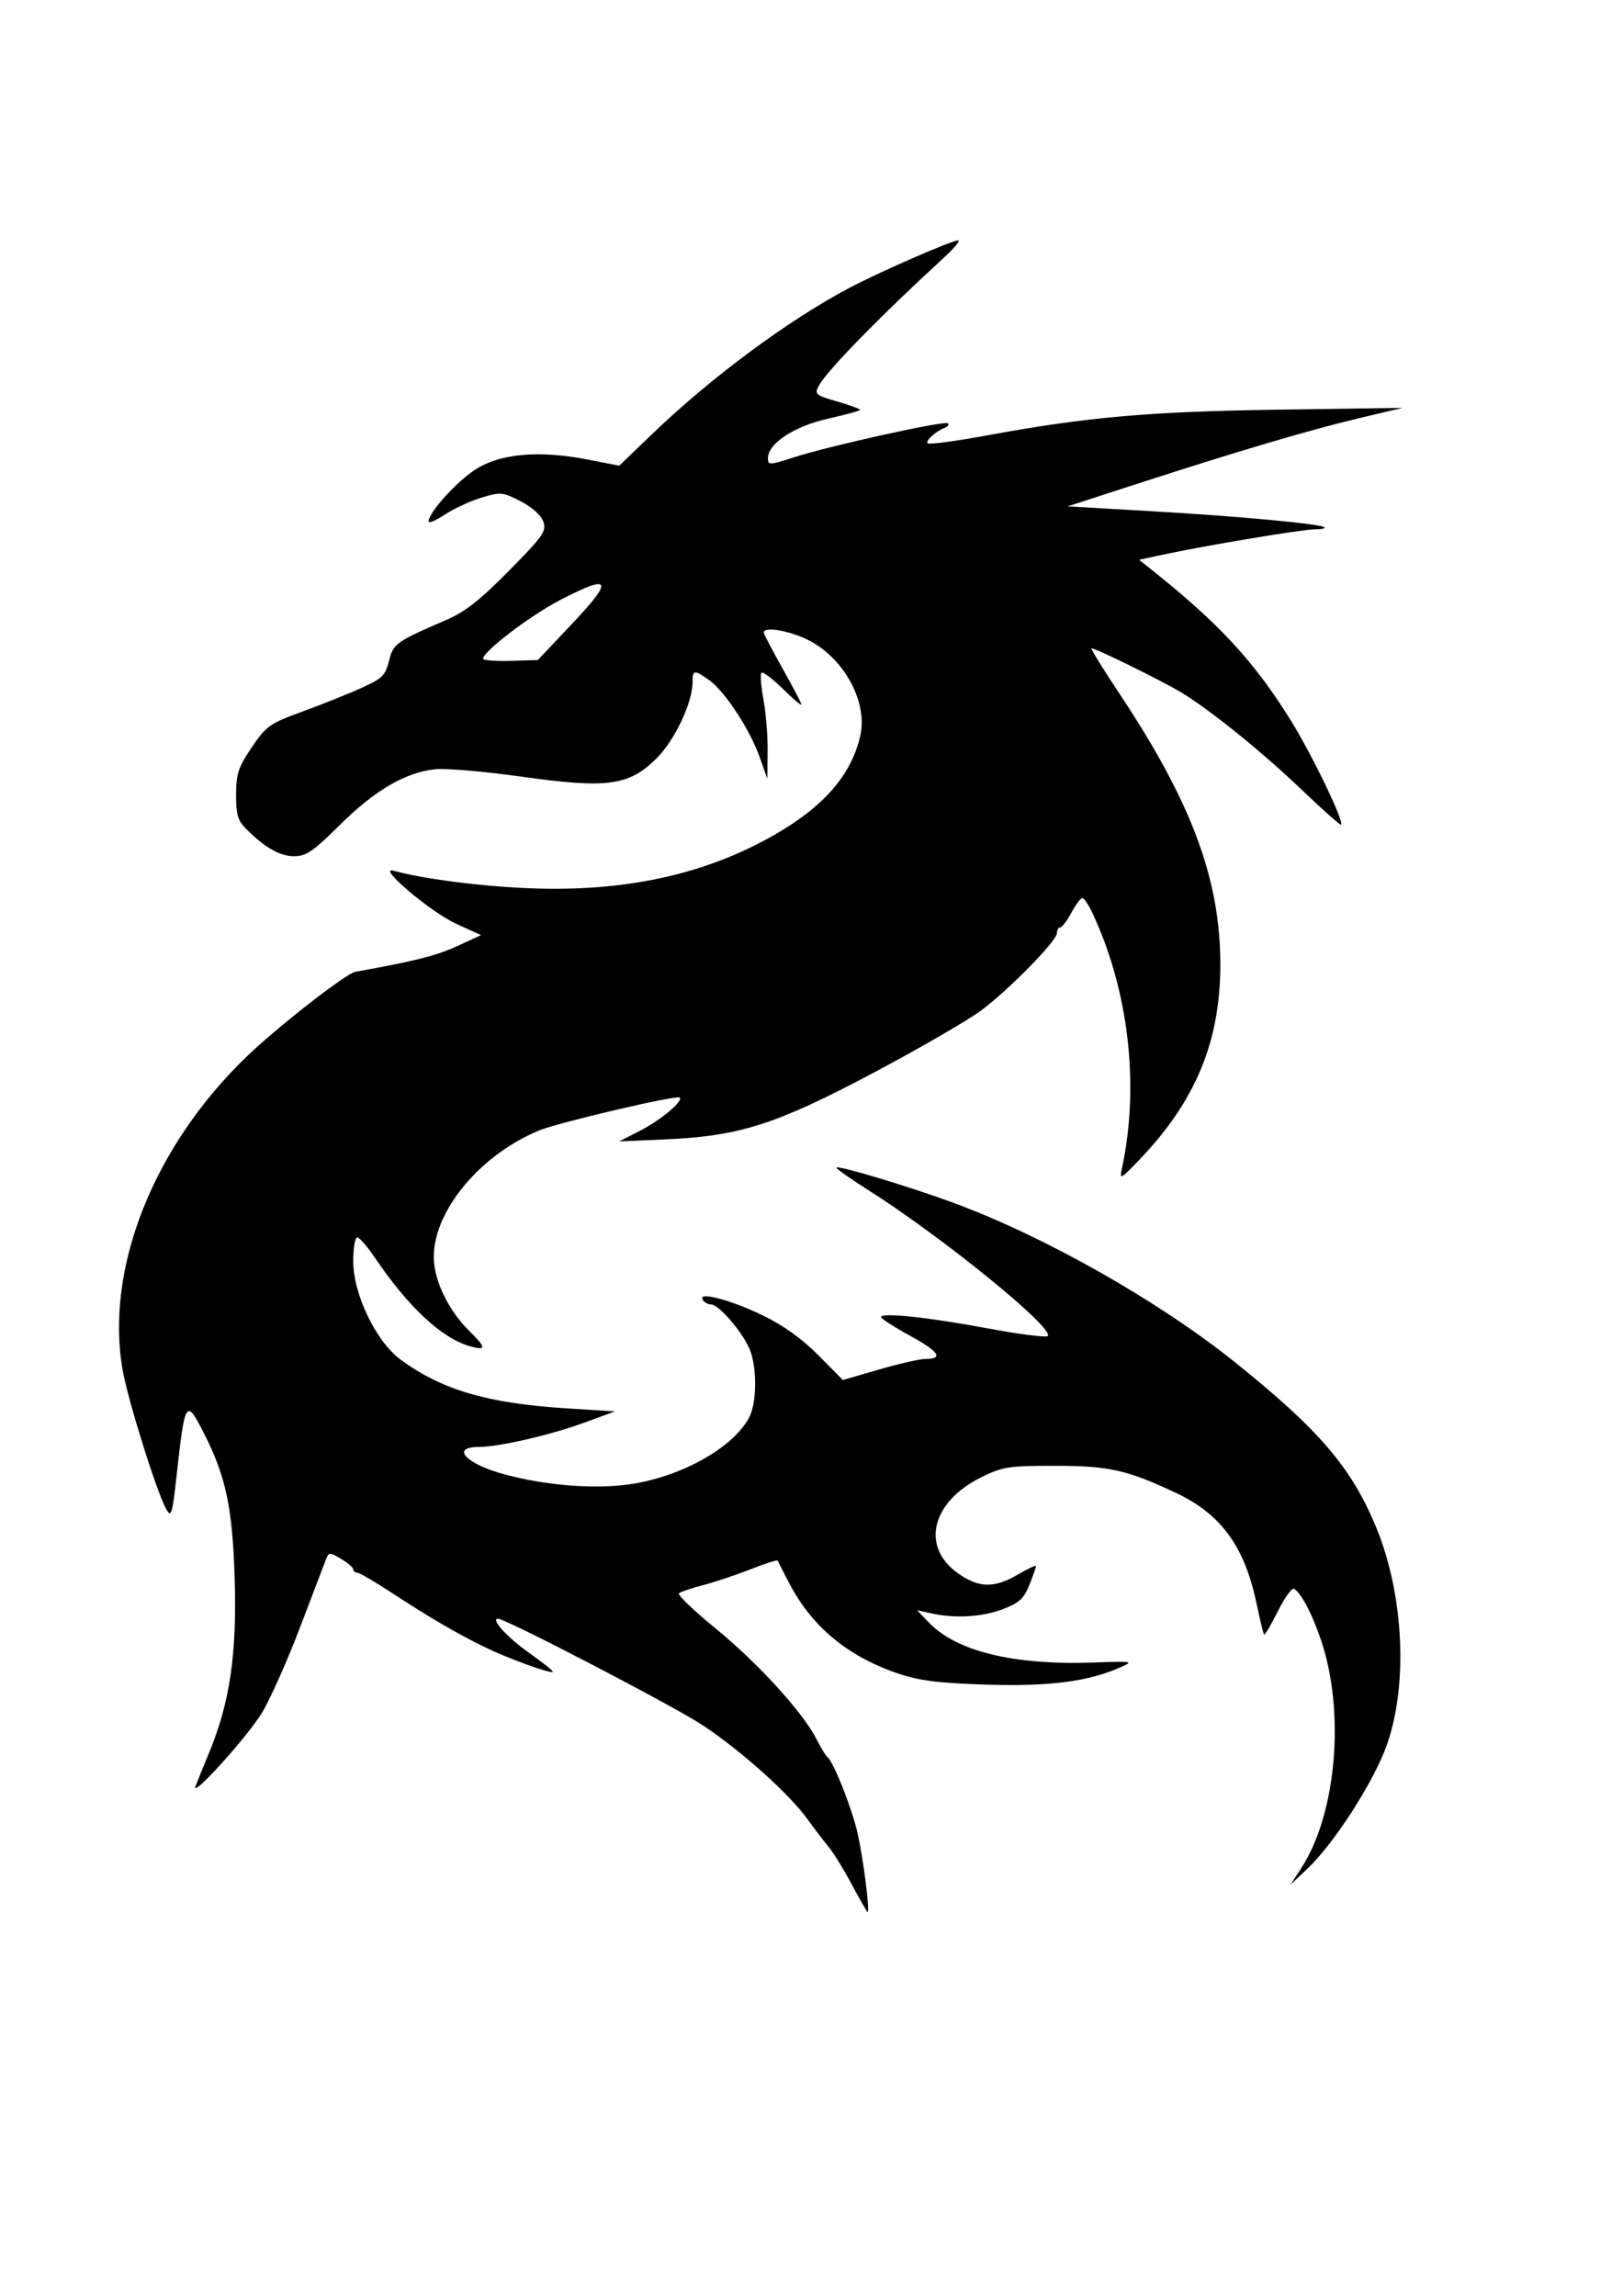 <?xml version="1.0" encoding="UTF-8" standalone="no"?>
<!-- Created with Inkscape (http://www.inkscape.org/) -->
<svg
   xmlns:dc="http://purl.org/dc/elements/1.1/"
   xmlns:cc="http://web.resource.org/cc/"
   xmlns:rdf="http://www.w3.org/1999/02/22-rdf-syntax-ns#"
   xmlns:svg="http://www.w3.org/2000/svg"
   xmlns="http://www.w3.org/2000/svg"
   xmlns:sodipodi="http://sodipodi.sourceforge.net/DTD/sodipodi-0.dtd"
   xmlns:inkscape="http://www.inkscape.org/namespaces/inkscape"
   width="210mm"
   height="297mm"
   id="svg2"
   sodipodi:version="0.32"
   inkscape:version="0.45.1"
   sodipodi:docbase="/home/lionel/Images/Vectoriel"
   sodipodi:docname="dragon.svg"
   inkscape:output_extension="org.inkscape.output.svg.inkscape"
   inkscape:export-filename="/home/lionel/Images/Vectoriel/dragon.png"
   inkscape:export-xdpi="72.00943"
   inkscape:export-ydpi="72.00943">
  <defs
     id="defs4" />
  <sodipodi:namedview
     id="base"
     pagecolor="#ffffff"
     bordercolor="#666666"
     borderopacity="1.0"
     inkscape:pageopacity="1"
     inkscape:pageshadow="2"
     inkscape:zoom="0.49497475"
     inkscape:cx="698.26527"
     inkscape:cy="440.91391"
     inkscape:document-units="px"
     inkscape:current-layer="layer2"
     inkscape:window-width="1280"
     inkscape:window-height="951"
     inkscape:window-x="0"
     inkscape:window-y="0" />
  <g
     inkscape:groupmode="layer"
     id="layer2"
     inkscape:label="Image">
    <path
       style="fill:black"
       d="M 416.689,921.647 C 412.841,914.403 407.771,906.144 405.422,903.294 C 403.073,900.444 398.386,894.29 395.006,889.619 C 385.935,877.084 362.71,856.223 343.869,843.686 C 329.88,834.378 247.418,791.458 243.523,791.458 C 239.734,791.458 248.163,800.691 258.799,808.192 C 265.509,812.924 270.705,817.088 270.347,817.447 C 269.322,818.472 248.564,810.945 237.271,805.453 C 223.726,798.866 209.829,790.755 191.542,778.762 C 183.29,773.351 175.685,768.924 174.641,768.924 C 173.597,768.924 172.743,768.201 172.743,767.317 C 172.743,766.434 170.074,764.134 166.813,762.207 C 161.202,758.893 160.806,758.897 159.469,762.278 C 158.691,764.243 152.98,779.218 146.776,795.555 C 140.573,811.892 132.159,830.771 128.079,837.508 C 121.001,849.197 93.3,879.817 95.611,873.398 C 96.219,871.708 99.185,864.379 102.202,857.111 C 112.394,832.553 115.887,808.898 114.768,771.997 C 113.714,737.233 110.547,722.182 99.822,700.957 C 91.048,683.594 90.46,684.456 86.472,720.49 C 84.244,740.618 83.754,742.27 81.307,737.902 C 76.618,729.533 62.517,684.517 59.942,669.7 C 51.326,620.115 75.176,560.146 120.956,516.288 C 136.194,501.69 169.219,475.969 173.768,475.157 C 202.314,470.062 213.499,467.248 223.44,462.661 L 235.223,457.224 L 222.932,451.594 C 210.523,445.91 184.021,423.454 192.417,425.738 C 207.196,429.759 234.893,433.334 258.78,434.303 C 305.466,436.197 344.694,427.664 378.673,408.222 C 402.903,394.359 416.372,378.826 420.713,359.741 C 424.363,343.697 413.373,322.77 396.465,313.568 C 387.342,308.602 373.496,306.001 373.496,309.253 C 373.496,309.935 377.644,317.87 382.715,326.886 C 387.785,335.902 391.933,343.831 391.933,344.508 C 391.933,345.184 387.804,341.686 382.757,336.733 C 377.711,331.78 373.039,328.272 372.374,328.936 C 371.71,329.601 372.151,335.474 373.355,341.988 C 374.56,348.502 375.477,359.884 375.395,367.282 L 375.245,380.733 L 371.439,370.026 C 366.677,356.632 354.432,337.981 346.86,332.589 C 339.489,327.341 338.672,327.436 338.672,333.541 C 338.672,343.481 330.061,361.797 321.243,370.615 C 307.629,384.229 297.241,385.667 255.193,379.758 C 236.882,377.185 217.768,375.546 212.716,376.115 C 198.088,377.764 183.295,386.403 166.376,403.178 C 153.026,416.414 149.777,418.631 143.728,418.631 C 136.738,418.631 129.14,414.22 119.905,404.803 C 116.282,401.109 115.398,397.856 115.448,388.415 C 115.502,378.256 116.558,375.092 123.13,365.399 C 130.276,354.86 131.83,353.767 148.161,347.804 C 157.738,344.307 170.678,339.13 176.916,336.301 C 186.948,331.751 188.487,330.233 190.232,323.169 C 192.334,314.656 193.599,313.753 218.473,303.01 C 227.507,299.108 234.906,293.285 248.958,279.018 C 265.748,261.97 267.34,259.688 265.699,255.021 C 264.61,251.926 260.183,247.959 254.623,245.097 C 245.821,240.568 244.868,240.479 235.483,243.303 C 230.051,244.938 222.009,248.656 217.611,251.566 C 213.214,254.476 209.616,255.994 209.616,254.939 C 209.616,250.506 223.807,234.924 233.045,229.212 C 245.243,221.671 263.879,220.128 287.459,224.706 L 302.823,227.689 L 319.295,211.881 C 348.086,184.252 385.758,156.376 415.491,140.701 C 430.481,132.797 465.554,117.492 468.593,117.527 C 469.807,117.541 466.652,121.357 461.582,126.006 C 430.498,154.513 404.344,181.276 400.469,188.543 C 398.225,192.751 398.735,193.196 409.35,196.282 C 415.544,198.082 420.612,199.928 420.612,200.383 C 420.612,200.838 413.6,202.77 405.03,204.677 C 388.476,208.36 375.545,216.843 375.545,224.021 C 375.545,227.5 376.209,227.477 388.348,223.569 C 405.937,217.908 462.205,205.502 463.556,206.987 C 464.16,207.652 463.633,208.564 462.384,209.014 C 457.939,210.615 452.39,215.515 453.625,216.749 C 454.315,217.439 467.219,215.731 482.301,212.953 C 531.405,203.909 561.853,201.218 625.462,200.299 L 685.893,199.427 L 664.383,204.524 C 640.603,210.159 604.561,220.833 554.845,236.965 L 522.126,247.581 L 563.039,249.947 C 606.273,252.447 645.979,256.149 647.668,257.838 C 648.224,258.393 645.966,258.848 642.652,258.848 C 636.632,258.848 589.321,266.763 568.2,271.304 L 557.03,273.705 L 562.055,277.688 C 595.746,304.394 613.227,323.216 631.122,352.054 C 641.657,369.033 657.428,401.702 655.842,403.261 C 655.47,403.628 646.525,395.668 635.965,385.573 C 617.302,367.733 592.118,347.387 578.083,338.811 C 568.586,333.008 534.552,316.299 533.787,317.064 C 533.445,317.406 539.539,327.263 547.33,338.967 C 582.686,392.087 596.783,429.893 596.783,471.595 C 596.783,508.999 584.806,538.073 557.667,566.549 C 547.957,576.738 547.415,577.028 548.638,571.37 C 557.441,530.655 551.951,483.764 533.938,445.804 C 532.192,442.125 530.092,439.116 529.271,439.116 C 528.451,439.116 526.041,442.342 523.918,446.285 C 521.794,450.229 519.344,453.455 518.474,453.455 C 517.604,453.455 516.891,454.685 516.891,456.188 C 516.891,459.972 493.689,483.681 479.856,494.031 C 473.571,498.734 450.064,512.347 427.62,524.281 C 379.731,549.744 361.761,555.511 325.357,557.099 L 302.823,558.081 L 313.066,552.827 C 323.231,547.612 334.193,538.428 332.397,536.631 C 331.032,535.267 273.183,548.806 263.732,552.701 C 232.725,565.481 209.264,595.688 212.426,618.76 C 213.912,629.601 220.672,642.163 229.848,651.135 C 237.856,658.965 237.838,660.524 229.767,658.209 C 215.899,654.232 199.603,639.026 183.218,614.775 C 179.602,609.423 175.766,605.044 174.693,605.044 C 173.621,605.044 172.743,610.248 172.743,616.608 C 172.743,632.788 183.856,655.901 195.898,664.767 C 216.032,679.591 238.552,686.195 277.217,688.615 L 300.775,690.089 L 285.411,695.707 C 269.032,701.696 243.89,707.469 234.185,707.469 C 220.018,707.469 227.948,715.872 246.873,720.915 C 267.033,726.286 289.815,728.149 307.135,725.841 C 332.481,722.463 358.677,707.923 366.431,692.927 C 370.182,685.673 370.261,668.43 366.583,659.627 C 363.099,651.29 351.497,637.82 347.799,637.82 C 346.292,637.82 344.41,636.771 343.618,635.488 C 341.006,631.263 357.317,635.529 373.153,643.214 C 383.104,648.042 392.227,654.593 400.181,662.622 L 412.189,674.742 L 429.945,669.596 C 439.71,666.766 449.848,664.451 452.472,664.451 C 461.601,664.451 459.307,660.92 445.125,653.146 C 437.276,648.844 430.854,644.726 430.854,643.995 C 430.854,641.632 453.718,644.032 482.671,649.434 C 498.214,652.334 511.58,654.048 512.375,653.244 C 515.966,649.608 460.786,604.778 424.207,581.613 C 415.48,576.087 408.655,571.251 409.039,570.867 C 410.132,569.774 443.733,579.866 465.456,587.813 C 510.176,604.172 566.242,635.832 603.735,665.895 C 644.858,698.87 660.587,717.152 672.695,746.049 C 686.793,779.692 688.827,825.247 677.559,854.944 C 670.813,872.721 652.159,901.503 639.709,913.344 L 631.093,921.538 L 636.407,913.341 C 653.617,886.79 657.907,837.204 646.041,801.98 C 641.76,789.272 636.642,779.464 632.917,776.828 C 631.895,776.105 628.318,780.999 624.967,787.704 C 621.617,794.408 618.57,799.588 618.196,799.214 C 617.822,798.841 616.151,791.987 614.483,783.983 C 608.722,756.355 597.204,740.443 575.522,730.158 C 551.471,718.749 542.34,716.688 515.867,716.688 C 493.249,716.688 490.378,717.134 479.929,722.269 C 455.702,734.179 450.197,755.99 468.139,768.987 C 478.49,776.485 486.079,776.709 497.763,769.862 C 502.65,766.998 506.649,765.136 506.649,765.724 C 506.649,766.312 505.184,770.454 503.394,774.929 C 500.717,781.618 498.441,783.716 490.59,786.73 C 480.44,790.627 467.134,791.437 455.535,788.866 L 448.464,787.298 L 454.201,793.286 C 467.791,807.471 495.816,814.266 534.986,812.874 C 554.326,812.186 554.621,812.244 547.619,815.345 C 532.091,822.222 512.848,824.667 482.067,823.676 C 458.637,822.922 449.551,821.764 439.048,818.196 C 414.382,809.816 396.797,795.142 385.787,773.753 C 382.971,768.28 380.475,763.459 380.242,763.038 C 380.009,762.617 374.017,764.549 366.927,767.332 C 359.837,770.114 349.426,773.59 343.793,775.057 C 338.16,776.523 332.868,778.315 332.035,779.039 C 331.201,779.763 339.272,787.5 349.969,796.232 C 370.586,813.061 392.554,837.133 399.197,850.175 C 401.398,854.497 403.854,858.526 404.653,859.128 C 407.629,861.367 416.79,884.59 419.477,896.706 C 422.228,909.107 425.485,934.869 424.298,934.836 C 423.961,934.826 420.536,928.891 416.689,921.647 z M 280.122,304.612 C 300.343,283.219 298.747,280.462 273.691,293.502 C 259.172,301.059 236.247,318.546 236.247,322.064 C 236.247,322.858 242.268,323.33 249.626,323.114 L 263.006,322.721 L 280.122,304.612 z "
       id="path1937" />
  </g>
</svg>
